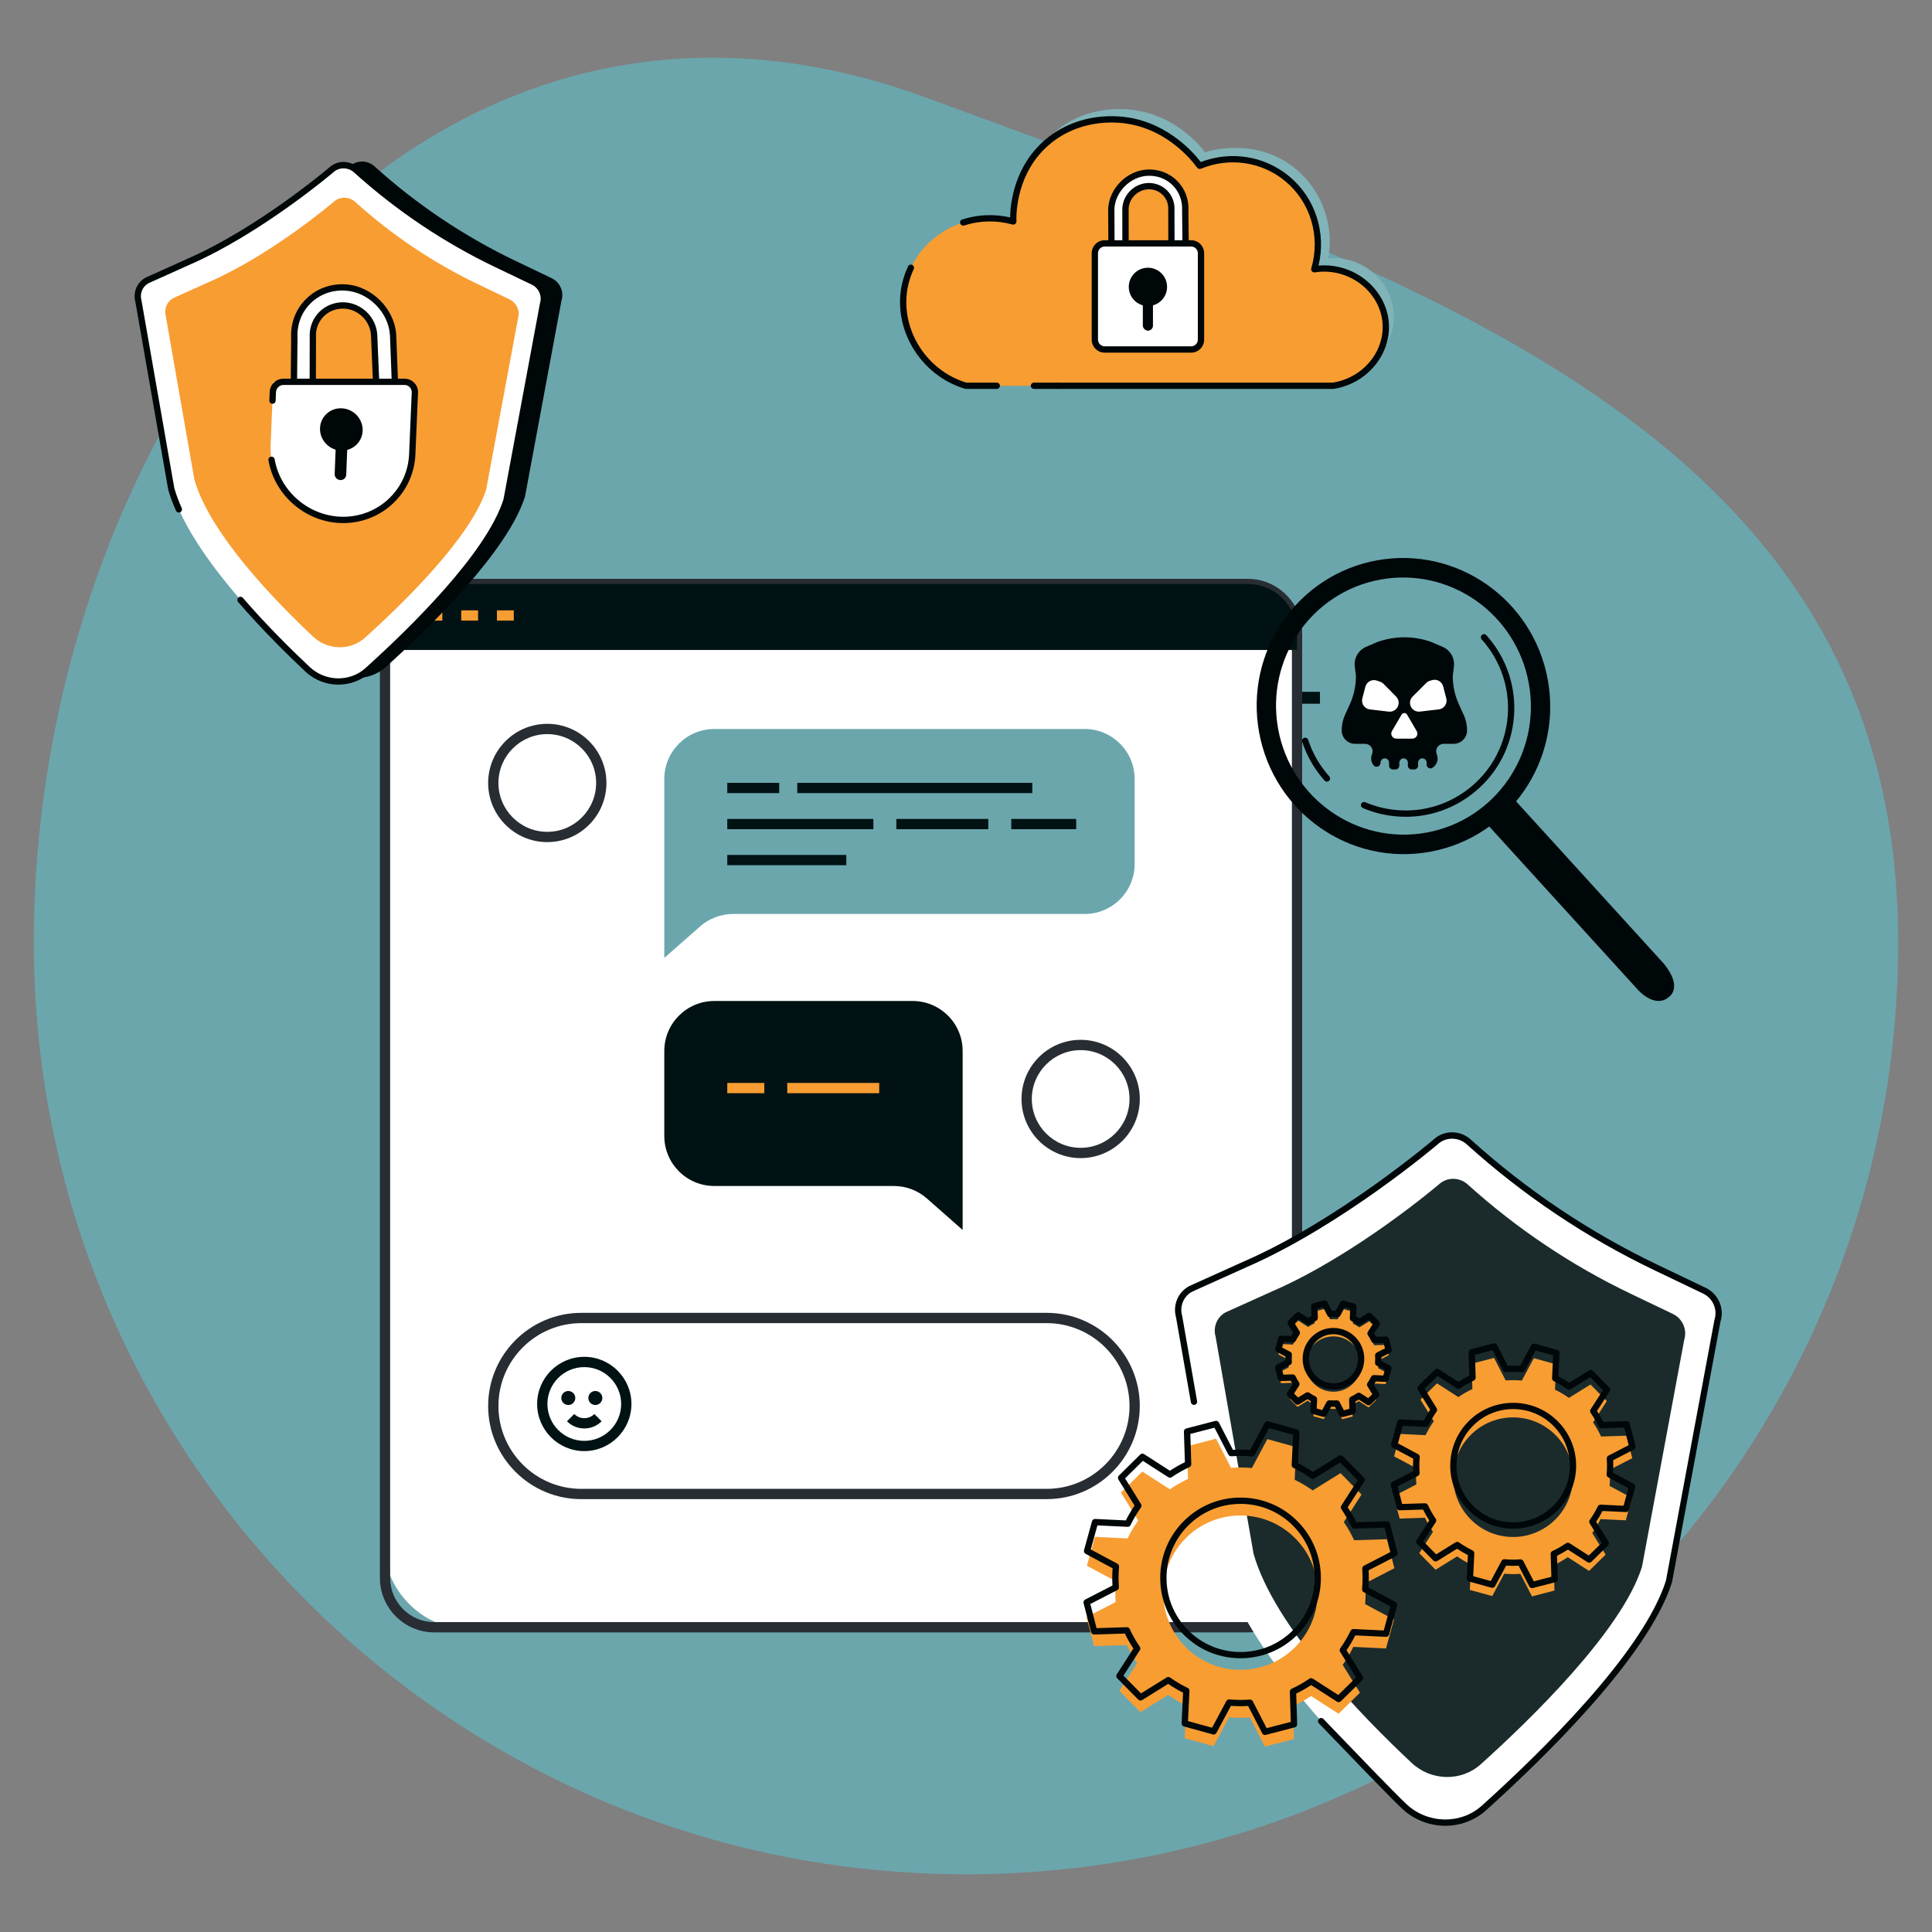 <?xml version="1.0" encoding="UTF-8"?>
<svg xmlns="http://www.w3.org/2000/svg" id="Layer_1" data-name="Layer 1" viewBox="0 0 800 800">
  <rect x="0" y="0" width="800" height="800" fill="#808080" stroke="none"/>
  <defs>
    <style>
      .cls-1 {
        fill: #282d33;
      }

      .cls-2 {
        fill: #fff;
      }

      .cls-3 {
        fill: #80b4b9;
      }

      .cls-4 {
        fill: #1b2b2c;
      }

      .cls-5 {
        fill: #001213;
      }

      .cls-6 {
        fill: #f89d32;
      }

      .cls-7 {
        fill: #000708;
      }

      .cls-8 {
        fill: #6ba6ad;
      }
    </style>
  </defs>
  <path class="cls-8" d="M785.99,390.11c0,213.18-172.82,385.99-385.99,385.99S14.01,603.29,14.01,390.11,170.07-38.53,384.15,40.67c199.94,73.97,401.84,136.26,401.84,349.44Z"></path>
  <g>
    <rect class="cls-5" x="530.25" y="275.07" width="4.93" height="27.72"></rect>
    <rect class="cls-5" x="518.85" y="286.47" width="27.72" height="4.93"></rect>
  </g>
  <path d="M286.05,651.59h-51.75c-1.05,0-1.91-.85-1.91-1.91s.85-1.91,1.91-1.91h51.75c1.05,0,1.91.85,1.91,1.91s-.85,1.91-1.91,1.91Z"></path>
  <path class="cls-6" d="M311.92,666.52h-51.75c-1.05,0-1.91-.85-1.91-1.91s.85-1.91,1.91-1.91h51.75c1.05,0,1.91.85,1.91,1.91s-.85,1.91-1.91,1.91Z"></path>
  <g>
    <g>
      <rect class="cls-2" x="159.44" y="241.81" width="377.64" height="432" rx="31.44" ry="31.44"></rect>
      <path class="cls-1" d="M516.67,675.94H179.84c-12.42,0-22.53-10.11-22.53-22.53v-391.19c0-12.42,10.11-22.53,22.53-22.53h336.83c12.42,0,22.53,10.11,22.53,22.53v391.19c0,12.42-10.11,22.53-22.53,22.53ZM179.84,243.94c-10.08,0-18.28,8.2-18.28,18.28v391.19c0,10.08,8.2,18.28,18.28,18.28h336.83c10.08,0,18.28-8.2,18.28-18.28v-391.19c0-10.08-8.2-18.28-18.28-18.28H179.84Z"></path>
    </g>
    <path class="cls-5" d="M537.08,269.14v-6.92c0-11.27-9.14-20.4-20.41-20.4H179.84c-11.27,0-20.4,9.14-20.4,20.4v6.92h377.64Z"></path>
    <path class="cls-8" d="M275.07,396.68v-74.11c0-11.44,9.27-20.71,20.71-20.71h153.34c11.44,0,20.71,9.27,20.71,20.71v35.18c0,11.44-9.27,20.71-20.71,20.71h-145.55c-5.04,0-9.91,1.84-13.69,5.17l-14.82,13.05Z"></path>
    <path class="cls-5" d="M398.61,509.31v-74.11c0-11.44-9.27-20.71-20.71-20.71h-82.12c-11.44,0-20.71,9.27-20.71,20.71v35.18c0,11.44,9.27,20.71,20.71,20.71h74.33c5.04,0,9.91,1.84,13.69,5.17l14.82,13.05Z"></path>
    <rect class="cls-6" x="176.19" y="252.73" width="6.98" height="4.25"></rect>
    <rect class="cls-6" x="190.98" y="252.73" width="6.98" height="4.25"></rect>
    <rect class="cls-6" x="205.77" y="252.73" width="6.98" height="4.25"></rect>
    <rect class="cls-5" x="301.15" y="324.16" width="21.5" height="4.25"></rect>
    <rect class="cls-5" x="330.14" y="324.16" width="97.32" height="4.25"></rect>
    <rect class="cls-5" x="301.15" y="339.1" width="60.49" height="4.25"></rect>
    <rect class="cls-5" x="371.16" y="339.1" width="38.08" height="4.25"></rect>
    <rect class="cls-6" x="301.15" y="448.42" width="15.33" height="4.25"></rect>
    <rect class="cls-6" x="325.99" y="448.42" width="38.08" height="4.25"></rect>
    <rect class="cls-5" x="418.75" y="339.1" width="26.87" height="4.25"></rect>
    <rect class="cls-5" x="301.15" y="354.01" width="49.29" height="4.25"></rect>
    <path class="cls-1" d="M226.62,348.7c-13.5,0-24.49-10.98-24.49-24.49s10.98-24.49,24.49-24.49,24.49,10.98,24.49,24.49-10.98,24.49-24.49,24.49ZM226.62,303.98c-11.16,0-20.23,9.08-20.23,20.23s9.08,20.23,20.23,20.23,20.23-9.08,20.23-20.23-9.08-20.23-20.23-20.23Z"></path>
    <path class="cls-1" d="M447.48,479.55c-13.5,0-24.49-10.98-24.49-24.49s10.98-24.49,24.49-24.49,24.49,10.98,24.49,24.49-10.98,24.49-24.49,24.49ZM447.48,434.83c-11.16,0-20.23,9.08-20.23,20.23s9.08,20.23,20.23,20.23,20.23-9.08,20.23-20.23-9.08-20.23-20.23-20.23Z"></path>
    <path class="cls-1" d="M433.4,620.76h-192.7c-21.27,0-38.57-17.3-38.57-38.57s17.3-38.57,38.57-38.57h192.7c21.26,0,38.56,17.3,38.56,38.57s-17.3,38.57-38.56,38.57ZM240.7,547.88c-18.92,0-34.31,15.39-34.31,34.31s15.39,34.31,34.31,34.31h192.7c18.92,0,34.31-15.39,34.31-34.31s-15.39-34.31-34.31-34.31h-192.7Z"></path>
    <path class="cls-5" d="M241.94,600.87c-10.76,0-19.52-8.76-19.52-19.52s8.76-19.52,19.52-19.52,19.52,8.76,19.52,19.52-8.76,19.52-19.52,19.52ZM241.94,566.09c-8.42,0-15.27,6.85-15.27,15.27s6.85,15.27,15.27,15.27,15.27-6.85,15.27-15.27-6.85-15.27-15.27-15.27Z"></path>
    <path class="cls-5" d="M241.94,591.49c-2.6,0-5.2-.99-7.17-2.97l3.01-3.01c2.3,2.3,6.04,2.3,8.33,0l3.01,3.01c-1.98,1.98-4.57,2.97-7.17,2.97Z"></path>
    <path class="cls-5" d="M238.22,578.88c0,1.6-1.3,2.9-2.9,2.9s-2.9-1.3-2.9-2.9,1.3-2.9,2.9-2.9,2.9,1.3,2.9,2.9Z"></path>
    <path class="cls-5" d="M249.42,578.88c0,1.6-1.3,2.9-2.9,2.9s-2.9-1.3-2.9-2.9,1.3-2.9,2.9-2.9,2.9,1.3,2.9,2.9Z"></path>
  </g>
  <g>
    <g>
      <path class="cls-7" d="M68.62,114.6l16.89-7.61c29.83-12.96,59.28-38.09,59.28-38.09,2.87-2.67,7.35-2.67,10.32.01,17.46,15.78,37.11,28.95,58.3,39.09l15,7.18c3.48,1.67,5.24,5.63,4.09,9.26l-15.1,81.16c-7.19,22.8-39.53,54.27-57.59,70.54-7,6.3-17.77,6.08-24.77-.48-17.79-16.68-49.16-48.87-56.48-74.75l-13.58-77.66c-.97-3.42.54-7.01,3.64-8.66Z"></path>
      <path class="cls-2" d="M60.97,116.09l16.89-7.61c29.83-12.96,59.28-38.09,59.28-38.09,2.87-2.67,7.35-2.67,10.32.01,17.46,15.78,37.11,28.95,58.3,39.09l15,7.18c3.48,1.67,5.24,5.63,4.09,9.26l-15.1,81.16c-7.19,22.8-39.53,54.27-57.59,70.54-7,6.3-17.77,6.08-24.77-.48-17.79-16.68-49.16-48.87-56.48-74.75l-13.58-77.66c-.97-3.42.54-7.01,3.64-8.66Z"></path>
      <path class="cls-7" d="M140.15,283.5c-4.9,0-9.83-1.8-13.65-5.38-7.16-6.71-17.82-17.17-27.91-28.86-.47-.55-.41-1.37.13-1.84.55-.47,1.37-.41,1.84.13,10.02,11.61,20.61,21.99,27.72,28.66,6.46,6.06,16.57,6.26,23,.47,18.32-16.5,50.08-47.49,57.2-69.89l15.1-81.16.02-.08c.95-3-.52-6.31-3.41-7.69l-15-7.18c-21.32-10.2-41.04-23.43-58.61-39.3-2.44-2.21-6.2-2.22-8.55-.03-.34.29-29.99,25.44-59.65,38.33l-16.88,7.6c-2.49,1.33-3.73,4.28-2.92,7.12l.03.13,13.57,77.59c.75,2.62,1.78,5.41,3.07,8.29.29.66,0,1.43-.66,1.72-.66.29-1.43,0-1.72-.66-1.35-3.02-2.43-5.95-3.21-8.71l-.03-.13-13.57-77.6c-1.1-4.01.66-8.16,4.3-10.1l16.97-7.65c29.33-12.74,58.68-37.64,58.97-37.89,3.35-3.12,8.54-3.12,12.04.04,17.38,15.7,36.9,28.78,57.99,38.88l15,7.18c4.03,1.93,6.08,6.54,4.8,10.75l-15.1,81.17-.02.08c-7.26,22.99-39.43,54.43-57.97,71.12-3.62,3.26-8.24,4.88-12.89,4.88Z"></path>
      <path class="cls-6" d="M71.83,123.4l14.7-6.63c25.96-11.28,51.6-33.15,51.6-33.15,2.5-2.33,6.4-2.32,8.98.01,15.2,13.73,32.3,25.2,50.75,34.03l13.05,6.25c3.03,1.45,4.56,4.9,3.56,8.06l-13.14,70.65c-6.26,19.84-34.4,47.24-50.13,61.4-6.09,5.48-15.46,5.29-21.56-.42-15.49-14.52-42.79-42.54-49.16-65.06l-11.82-67.6c-.84-2.98.47-6.1,3.17-7.54Z"></path>
      <g>
        <g>
          <path class="cls-2" d="M155.77,159.34l-.86-20.5c-.32-6.62-5.75-12.05-12.43-12.35-7.36-.33-13.3,5.63-12.95,12.93l-.04,20.93h-7.84l.2-20.47c-.58-11.73,8.63-21.36,20.84-20.87h0c10.08.42,19.53,9.22,20.06,19.93l.79,20.71-7.79-.31Z"></path>
          <path class="cls-7" d="M129.51,161.66h-7.84c-.35,0-.68-.14-.93-.39-.25-.25-.38-.58-.38-.93l.2-20.47c-.3-6.03,1.85-11.73,6.05-15.96,4.21-4.25,9.94-6.45,16.16-6.19.06,0,.11,0,.17.02,10.94.54,20.6,10.18,21.14,21.15l.79,20.72c.01.36-.12.72-.38.97-.26.26-.6.39-.97.38l-7.79-.31c-.68-.03-1.22-.57-1.25-1.25l-.86-20.5c-.29-5.95-5.2-10.83-11.18-11.1-3.2-.14-6.17,1-8.4,3.23-2.21,2.22-3.34,5.18-3.19,8.33l-.04,21c0,.72-.59,1.3-1.3,1.3ZM122.99,159.05h5.22l.04-19.63c-.19-3.78,1.25-7.53,3.95-10.24,2.71-2.72,6.48-4.17,10.36-4,7.31.33,13.32,6.3,13.67,13.59l.81,19.31,5.18.21-.74-19.3c-.48-9.72-9.09-18.28-18.8-18.67-.05,0-.11,0-.16-.02-5.41-.19-10.39,1.75-14.04,5.43-3.68,3.71-5.55,8.71-5.29,14.07l-.18,19.23Z"></path>
        </g>
        <path class="cls-6" d="M147.88,215.71l-8.7.34c-12.07-.3-23.1-14.61-22.39-31.44l1.14-26.91,51.27-.41c4.55-.02,8.47,4.01,8.27,8.52l-1,22.73c-.65,15.29-13.14,27.17-28.58,27.17Z"></path>
        <path class="cls-2" d="M142.13,215.29c-16.99,0-30.79-14.27-30.08-31.1l1.11-26.09h54.21c2.49,0,4.52,2.1,4.42,4.57l-1.08,25.45c-.65,15.29-13.14,27.17-28.58,27.17Z"></path>
        <path class="cls-7" d="M142.13,216.6c-15.1,0-28.41-11.17-30.97-25.98-.12-.71.35-1.38,1.06-1.51.71-.12,1.38.35,1.51,1.06,2.34,13.58,14.55,23.81,28.39,23.81,14.68,0,26.66-11.38,27.28-25.92l1.09-25.59c.03-.79-.26-1.55-.82-2.14-.57-.6-1.34-.93-2.16-.93h-50.1c-1.68,0-3.05,1.3-3.12,2.96l-.15,3.57c-.03.72-.62,1.29-1.36,1.25-.72-.03-1.28-.64-1.25-1.36l.15-3.57c.13-3.06,2.64-5.45,5.73-5.45h50.1c1.52,0,2.99.63,4.05,1.73,1.06,1.11,1.61,2.55,1.54,4.06l-1.09,25.59c-.68,15.93-13.8,28.42-29.88,28.42Z"></path>
        <g>
          <path class="cls-7" d="M141.04,198.79c-1.38,0-2.51-1.16-2.46-2.53l.78-20.28c.05-1.25,1.07-2.23,2.33-2.23,1.38,0,2.51,1.16,2.46,2.53l-.78,20.28c-.05,1.25-1.07,2.23-2.33,2.23Z"></path>
          <path class="cls-7" d="M150.16,177.82c.12,4.84-3.73,8.76-8.6,8.76s-8.93-3.92-9.05-8.76c-.12-4.84,3.73-8.76,8.6-8.76s8.93,3.92,9.05,8.76Z"></path>
        </g>
      </g>
    </g>
    <g>
      <g>
        <path class="cls-2" d="M493.11,533.66l22.48-10.13c39.7-17.25,78.89-50.68,78.89-50.68,3.82-3.56,9.78-3.55,13.73.02,23.24,20.99,49.38,38.52,77.59,52.02l19.96,9.55c4.64,2.22,6.97,7.5,5.44,12.33l-20.09,108.01c-9.57,30.34-52.6,72.22-76.65,93.87-9.31,8.38-23.64,8.09-32.96-.64-23.68-22.2-65.42-65.04-75.16-99.47l-18.08-103.35c-1.29-4.55.72-9.33,4.85-11.53Z"></path>
        <path class="cls-7" d="M598.48,756.01c-6.41,0-12.87-2.36-17.87-7.05-5.02-4.71-20.77-21.09-30.17-30.88l-4.34-4.51c-.5-.52-.48-1.34.03-1.84.52-.5,1.34-.48,1.84.03l4.34,4.51c9.39,9.77,25.1,26.12,30.08,30.79,8.76,8.21,22.47,8.49,31.2.63,24.41-21.99,66.77-63.32,76.25-93.22l20.09-108.01.02-.08c1.33-4.2-.72-8.83-4.76-10.76l-19.96-9.55c-28.34-13.56-54.55-31.14-77.9-52.23-3.42-3.09-8.67-3.1-11.97-.03-.44.37-39.84,33.8-79.26,50.93l-22.47,10.12c-3.52,1.88-5.25,6-4.13,9.98l.03.13,6.16,35.24c.12.71-.35,1.39-1.06,1.51-.71.12-1.39-.35-1.51-1.06l-6.15-35.17c-1.43-5.15.83-10.48,5.5-12.97l22.56-10.17c39.08-16.98,78.19-50.15,78.58-50.49,4.31-4.01,10.97-4.01,15.45.04,23.16,20.92,49.16,38.36,77.28,51.81l19.96,9.55c5.18,2.48,7.81,8.41,6.15,13.82l-20.09,108.02-.02.08c-9.62,30.5-52.39,72.27-77.02,94.45-4.74,4.26-10.78,6.38-16.86,6.39Z"></path>
        <path class="cls-4" d="M507.56,543.38l19.57-8.82c34.55-15.02,68.67-44.12,68.67-44.12,3.32-3.09,8.52-3.09,11.95.02,20.23,18.27,42.99,33.53,67.54,45.28l17.37,8.31c4.04,1.93,6.06,6.53,4.74,10.73l-17.49,94.02c-8.33,26.41-45.78,62.86-66.72,81.71-8.1,7.3-20.58,7.04-28.69-.56-20.61-19.32-56.94-56.61-65.43-86.58l-15.73-89.96c-1.12-3.96.63-8.12,4.22-10.03Z"></path>
      </g>
      <g>
        <g>
          <path class="cls-6" d="M603.36,644.46c1.85,1.31,3.78,2.45,5.77,3.41l-.5,10.48,9.27,2.56,4.96-9.27c2.23.2,4.47.22,6.69.05l4.81,9.34,9.31-2.42-.34-10.49c2.01-.93,3.96-2.04,5.83-3.32l8.84,5.68,6.86-6.75-5.54-8.93c1.31-1.85,2.45-3.78,3.41-5.77l10.48.5,2.56-9.27-9.27-4.96c.2-2.23.22-4.47.05-6.69l9.34-4.81-2.42-9.31-10.49.34c-.93-2.01-2.04-3.96-3.32-5.83l5.68-8.84-6.75-6.86-8.93,5.54c-1.85-1.31-3.78-2.45-5.77-3.41l.5-10.48-9.27-2.56-4.96,9.27c-2.23-.2-4.47-.22-6.69-.05l-4.81-9.34-9.31,2.42.34,10.49c-2.01.93-3.96,2.04-5.82,3.32l-8.84-5.68-6.86,6.75,5.54,8.93c-1.31,1.85-2.45,3.78-3.41,5.77l-10.48-.5-2.56,9.27,9.27,4.96c-.2,2.23-.22,4.46-.05,6.69l-9.34,4.81,2.42,9.31,10.49-.34c.93,2.01,2.04,3.96,3.32,5.83l-5.68,8.84,6.75,6.86,8.93-5.54ZM608.88,629.04c-9.59-9.75-9.47-25.43.28-35.02,9.75-9.59,25.43-9.47,35.02.28,9.59,9.75,9.47,25.43-.28,35.02-9.75,9.59-25.43,9.47-35.02-.28Z"></path>
          <path class="cls-7" d="M634.41,657.62c-.48,0-.93-.27-1.16-.71l-4.42-8.58c-1.72.09-3.46.08-5.18-.04l-4.56,8.51c-.29.54-.91.8-1.5.64l-9.27-2.56c-.59-.16-.98-.71-.96-1.32l.46-9.63c-1.52-.77-3.02-1.66-4.47-2.64l-8.2,5.09c-.52.32-1.19.24-1.62-.19l-6.75-6.86c-.43-.43-.5-1.11-.17-1.62l5.22-8.12c-.96-1.46-1.82-2.97-2.57-4.51l-9.64.31c-.61.02-1.15-.39-1.3-.98l-2.42-9.31c-.15-.59.12-1.21.67-1.49l8.58-4.42c-.09-1.72-.08-3.46.04-5.18l-8.51-4.56c-.54-.29-.8-.91-.64-1.5l2.56-9.27c.16-.59.71-.99,1.32-.96l9.63.46c.78-1.53,1.66-3.02,2.64-4.47l-5.09-8.2c-.32-.52-.24-1.19.19-1.62l6.86-6.75c.44-.43,1.11-.5,1.62-.17l8.12,5.22c1.46-.96,2.97-1.82,4.51-2.57l-.31-9.64c-.02-.61.39-1.15.98-1.3l9.31-2.42c.59-.15,1.21.12,1.49.67l4.42,8.58c1.72-.09,3.46-.08,5.18.04l4.56-8.51c.29-.54.91-.8,1.5-.64l9.27,2.56c.59.16.98.71.96,1.32l-.46,9.63c1.52.77,3.02,1.66,4.47,2.64l8.2-5.09c.52-.32,1.19-.24,1.62.19l6.75,6.86c.43.43.5,1.11.17,1.62l-5.22,8.12c.96,1.46,1.82,2.97,2.57,4.51l9.64-.31c.61-.02,1.15.39,1.3.98l2.42,9.31c.15.59-.12,1.21-.67,1.49l-8.58,4.42c.09,1.72.08,3.46-.04,5.18l8.51,4.56c.54.29.8.91.64,1.5l-2.56,9.27c-.16.59-.7.99-1.32.96l-9.63-.46c-.77,1.52-1.66,3.02-2.64,4.47l5.09,8.2c.32.52.24,1.19-.19,1.62l-6.86,6.75c-.44.43-1.11.5-1.62.17l-8.12-5.22c-1.46.96-2.97,1.82-4.51,2.57l.31,9.63c.02.61-.39,1.15-.98,1.3l-9.31,2.42c-.11.03-.22.04-.33.04ZM629.6,645.67c.49,0,.93.27,1.16.71l4.34,8.42,7.29-1.89-.3-9.45c-.02-.52.28-1.01.76-1.23,1.93-.89,3.83-1.97,5.63-3.21.43-.3,1-.3,1.44-.02l7.96,5.12,5.37-5.28-4.99-8.04c-.28-.45-.26-1.01.04-1.44,1.27-1.79,2.38-3.67,3.3-5.58.23-.47.71-.76,1.24-.74l9.44.45,2.01-7.26-8.35-4.47c-.46-.25-.73-.75-.68-1.27.2-2.15.21-4.33.05-6.48-.04-.52.24-1.02.7-1.26l8.42-4.34-1.89-7.29-9.45.3c-.52.02-1.01-.28-1.23-.76-.89-1.93-1.97-3.83-3.21-5.63-.3-.43-.3-1-.02-1.44l5.12-7.96-5.28-5.37-8.04,4.99c-.45.28-1.01.26-1.44-.04-1.79-1.27-3.67-2.38-5.58-3.3-.47-.23-.76-.71-.74-1.24l.45-9.44-7.26-2.01-4.47,8.35c-.25.46-.75.73-1.27.68-2.15-.2-4.32-.21-6.48-.05-.52.04-1.02-.24-1.26-.7l-4.34-8.42-7.29,1.89.3,9.45c.02.52-.28,1.01-.76,1.23-1.93.89-3.83,1.97-5.63,3.21-.43.3-1,.3-1.44.02l-7.96-5.12-5.37,5.29,4.99,8.04c.28.45.26,1.01-.04,1.44-1.27,1.79-2.37,3.66-3.3,5.58-.23.47-.71.77-1.24.74l-9.44-.45-2.01,7.26,8.35,4.47c.46.25.73.75.68,1.27-.2,2.15-.21,4.33-.05,6.48.04.52-.24,1.02-.7,1.26l-8.42,4.34,1.89,7.29,9.45-.3c.53,0,1.01.28,1.23.76.89,1.93,1.97,3.83,3.21,5.63.3.43.3,1,.02,1.44l-5.12,7.96,5.29,5.37,8.04-4.99c.45-.28,1.02-.26,1.44.04,1.79,1.27,3.67,2.38,5.58,3.3.47.23.76.71.74,1.24l-.45,9.44,7.26,2.01,4.47-8.35c.25-.46.75-.74,1.27-.68,2.15.2,4.33.21,6.48.05.03,0,.07,0,.1,0ZM626.57,632.99c-6.75,0-13.49-2.59-18.58-7.77-10.08-10.24-9.95-26.78.29-36.87,10.24-10.08,26.78-9.95,36.87.29,4.89,4.96,7.55,11.53,7.49,18.49-.05,6.96-2.82,13.49-7.78,18.37-5.07,4.99-11.68,7.48-18.29,7.48ZM626.56,583.47c-6.2,0-12.03,2.39-16.45,6.74-4.47,4.4-6.95,10.27-7,16.53-.05,6.27,2.34,12.18,6.74,16.64,9.07,9.22,23.96,9.34,33.18.26,4.47-4.4,6.95-10.27,7-16.53.05-6.27-2.34-12.18-6.74-16.64-4.4-4.47-10.27-6.95-16.53-7-.06,0-.13,0-.19,0Z"></path>
        </g>
        <g>
          <path class="cls-6" d="M541.42,580c.85.61,1.75,1.13,2.67,1.58l-.23,4.85,4.29,1.19,2.3-4.29c1.03.09,2.07.1,3.1.02l2.23,4.32,4.31-1.12-.16-4.85c.93-.43,1.83-.94,2.7-1.53l4.09,2.63,3.17-3.12-2.56-4.13c.61-.85,1.13-1.75,1.58-2.67l4.85.23,1.19-4.29-4.29-2.3c.09-1.03.1-2.07.02-3.1l4.32-2.23-1.12-4.31-4.85.16c-.43-.93-.94-1.83-1.53-2.7l2.63-4.09-3.12-3.17-4.13,2.56c-.85-.61-1.75-1.13-2.67-1.58l.23-4.85-4.29-1.19-2.3,4.29c-1.03-.09-2.07-.1-3.1-.02l-2.23-4.32-4.31,1.12.16,4.85c-.93.43-1.83.94-2.7,1.53l-4.09-2.63-3.17,3.12,2.56,4.13c-.61.85-1.13,1.75-1.58,2.67l-4.85-.23-1.19,4.29,4.29,2.3c-.09,1.03-.1,2.07-.02,3.1l-4.32,2.23,1.12,4.31,4.85-.16c.43.93.94,1.83,1.53,2.7l-2.63,4.09,3.12,3.17,4.13-2.56ZM543.97,572.86c-4.44-4.51-4.38-11.77.13-16.21,4.51-4.44,11.77-4.38,16.21.13,4.44,4.51,4.38,11.77-.13,16.21-4.51,4.44-11.77,4.38-16.21-.13Z"></path>
          <path class="cls-7" d="M555.78,586.79c-.48,0-.93-.27-1.16-.71l-1.84-3.57c-.52.02-1.05.01-1.57-.01l-1.9,3.54c-.29.54-.91.8-1.5.64l-4.29-1.19c-.59-.16-.98-.71-.96-1.32l.19-4.01c-.46-.25-.91-.52-1.36-.8l-3.41,2.12c-.52.32-1.19.24-1.62-.19l-3.12-3.17c-.43-.43-.5-1.11-.17-1.62l2.17-3.38c-.28-.45-.54-.91-.78-1.37l-4.01.13c-.63.02-1.15-.39-1.31-.98l-1.12-4.31c-.15-.59.12-1.21.67-1.49l3.57-1.84c-.02-.52-.01-1.05.01-1.57l-3.54-1.9c-.54-.29-.8-.91-.64-1.5l1.19-4.29c.16-.59.7-.99,1.32-.96l4.01.19c.25-.46.52-.91.8-1.36l-2.12-3.41c-.32-.52-.24-1.19.19-1.62l3.17-3.12c.43-.43,1.11-.5,1.62-.17l3.38,2.17c.45-.28.91-.54,1.37-.78l-.13-4.01c-.02-.61.39-1.15.98-1.3l4.31-1.12c.59-.15,1.21.12,1.49.67l1.84,3.57c.52-.02,1.05-.01,1.57.01l1.9-3.54c.29-.54.91-.8,1.5-.64l4.29,1.19c.59.16.98.71.96,1.32l-.19,4.01c.46.25.91.51,1.36.8l3.41-2.12c.52-.32,1.19-.24,1.62.19l3.12,3.17c.43.43.5,1.11.17,1.62l-2.17,3.38c.28.45.54.91.78,1.37l4.01-.13c.61-.01,1.15.39,1.3.98l1.12,4.31c.15.59-.12,1.21-.67,1.49l-3.57,1.84c.02.52.01,1.05-.01,1.57l3.54,1.9c.54.29.8.91.64,1.5l-1.19,4.29c-.16.59-.71.98-1.32.96l-4.01-.19c-.25.46-.51.91-.8,1.36l2.12,3.41c.32.52.24,1.19-.19,1.62l-3.17,3.12c-.43.43-1.11.5-1.62.17l-3.38-2.17c-.45.28-.91.54-1.37.78l.13,4.01c.02.61-.39,1.15-.98,1.31l-4.31,1.12c-.11.03-.22.04-.33.04ZM553.56,579.85c.49,0,.93.27,1.16.71l1.75,3.4,2.29-.59-.12-3.81c-.02-.52.28-1.01.76-1.23.86-.39,1.7-.87,2.5-1.43.43-.3,1-.3,1.44-.02l3.21,2.07,1.69-1.66-2.01-3.25c-.28-.45-.26-1.01.04-1.44.56-.8,1.06-1.63,1.47-2.48.23-.47.71-.77,1.24-.74l3.81.18.63-2.28-3.37-1.8c-.46-.25-.73-.75-.68-1.27.09-.96.09-1.93.02-2.88-.04-.52.24-1.02.7-1.26l3.4-1.75-.59-2.29-3.81.12c-.52.03-1.01-.28-1.23-.76-.39-.86-.87-1.7-1.43-2.5-.3-.43-.3-1-.02-1.44l2.07-3.21-1.66-1.69-3.24,2.01c-.45.28-1.01.26-1.44-.04-.8-.56-1.63-1.06-2.48-1.47-.47-.23-.76-.71-.74-1.24l.18-3.81-2.28-.63-1.8,3.37c-.25.46-.74.73-1.27.68-.95-.09-1.92-.09-2.88-.02-.53.04-1.02-.24-1.26-.7l-1.75-3.4-2.29.59.12,3.81c.02.52-.28,1.01-.76,1.23-.86.4-1.7.88-2.51,1.43-.43.3-1,.3-1.44.02l-3.21-2.07-1.69,1.66,2.01,3.24c.28.45.26,1.01-.04,1.44-.56.8-1.06,1.63-1.47,2.48-.23.47-.71.77-1.24.74l-3.81-.18-.63,2.28,3.37,1.8c.46.25.73.75.68,1.27-.09.95-.09,1.92-.02,2.88.04.52-.24,1.02-.7,1.26l-3.4,1.75.59,2.29,3.81-.12c.52,0,1.01.28,1.23.76.39.86.87,1.7,1.43,2.5.3.43.3,1,.02,1.44l-2.07,3.21,1.66,1.69,3.24-2.01c.45-.28,1.01-.26,1.44.04.8.56,1.63,1.06,2.48,1.47.47.23.76.71.74,1.24l-.18,3.81,2.28.63,1.8-3.37c.25-.46.75-.73,1.27-.68.96.09,1.93.09,2.88.02.03,0,.07,0,.1,0ZM552.16,575.39c-3.3,0-6.6-1.27-9.1-3.8-4.94-5.02-4.87-13.11.14-18.05,2.43-2.39,5.63-3.72,9.05-3.67,3.41.03,6.6,1.38,9,3.81,4.94,5.02,4.87,13.11-.14,18.05-2.48,2.44-5.72,3.66-8.95,3.66ZM544.92,569.76c3.93,3.99,10.37,4.04,14.36.11,3.99-3.93,4.04-10.37.11-14.36-1.9-1.93-4.44-3.01-7.16-3.03-2.72-.04-5.27,1.01-7.2,2.92-3.99,3.93-4.04,10.37-.11,14.36Z"></path>
        </g>
        <g>
          <path class="cls-6" d="M483.74,701.82c2.38,1.69,4.87,3.16,7.45,4.4l-.65,13.53,11.97,3.31,6.4-11.96c2.87.26,5.76.28,8.64.07l6.21,12.06,12.02-3.12-.43-13.54c2.6-1.2,5.11-2.63,7.52-4.28l11.41,7.33,8.85-8.71-7.15-11.52c1.69-2.38,3.16-4.87,4.4-7.45l13.53.65,3.31-11.97-11.96-6.4c.26-2.87.28-5.76.07-8.64l12.06-6.21-3.12-12.02-13.54.43c-1.2-2.6-2.63-5.11-4.28-7.52l7.33-11.41-8.71-8.85-11.52,7.15c-2.38-1.69-4.87-3.16-7.45-4.4l.65-13.53-11.97-3.31-6.4,11.96c-2.87-.26-5.76-.28-8.64-.07l-6.21-12.06-12.02,3.12.43,13.54c-2.6,1.2-5.11,2.63-7.52,4.28l-11.41-7.33-8.85,8.71,7.15,11.52c-1.69,2.38-3.16,4.87-4.4,7.45l-13.53-.65-3.31,11.97,11.96,6.4c-.26,2.87-.28,5.76-.07,8.64l-12.06,6.21,3.12,12.02,13.54-.43c1.2,2.6,2.63,5.11,4.28,7.52l-7.33,11.41,8.71,8.85,11.52-7.15ZM490.86,681.91c-12.38-12.58-12.22-32.82.36-45.2,12.58-12.38,32.82-12.22,45.2.36,12.38,12.58,12.22,32.82-.36,45.2-12.58,12.38-32.82,12.22-45.2-.36Z"></path>
          <path class="cls-7" d="M523.81,718.42c-.48,0-.93-.27-1.16-.71l-5.82-11.3c-2.37.14-4.76.12-7.13-.06l-6,11.2c-.29.54-.91.8-1.5.64l-11.97-3.31c-.59-.16-.98-.71-.96-1.32l.61-12.67c-2.1-1.05-4.16-2.27-6.15-3.63l-10.79,6.7c-.52.32-1.19.24-1.62-.19l-8.71-8.85c-.43-.43-.5-1.11-.17-1.62l6.87-10.68c-1.33-2-2.51-4.09-3.53-6.2l-12.68.41c-.59.02-1.15-.39-1.3-.98l-3.12-12.02c-.15-.59.12-1.21.67-1.49l11.3-5.82c-.14-2.37-.12-4.76.06-7.13l-11.2-6c-.54-.29-.8-.91-.64-1.5l3.31-11.97c.16-.59.7-.99,1.32-.96l12.67.61c1.06-2.1,2.27-4.16,3.63-6.15l-6.7-10.79c-.32-.52-.24-1.19.19-1.62l8.85-8.71c.44-.43,1.11-.5,1.62-.17l10.68,6.87c2-1.33,4.08-2.51,6.2-3.53l-.41-12.68c-.02-.61.39-1.15.98-1.3l12.02-3.12c.59-.15,1.21.12,1.49.67l5.82,11.3c2.37-.14,4.76-.12,7.13.06l6-11.2c.29-.54.91-.8,1.5-.64l11.97,3.31c.59.16.98.71.96,1.32l-.61,12.67c2.1,1.05,4.16,2.27,6.15,3.63l10.79-6.7c.52-.32,1.19-.24,1.62.19l8.71,8.85c.43.43.5,1.11.17,1.62l-6.87,10.68c1.33,2.01,2.51,4.09,3.53,6.2l12.68-.41c.61-.02,1.15.39,1.3.98l3.12,12.02c.15.59-.12,1.21-.67,1.49l-11.3,5.82c.14,2.37.12,4.76-.06,7.13l11.2,6c.54.29.8.91.64,1.5l-3.31,11.97c-.16.59-.7,1-1.32.96l-12.67-.61c-1.05,2.1-2.27,4.16-3.63,6.15l6.7,10.79c.32.52.24,1.19-.19,1.62l-8.85,8.71c-.43.43-1.11.5-1.62.17l-10.68-6.87c-2.01,1.33-4.09,2.51-6.2,3.53l.41,12.68c.02.61-.39,1.15-.98,1.3l-12.02,3.12c-.11.03-.22.04-.33.04ZM517.6,703.75c.49,0,.93.27,1.16.71l5.73,11.13,10-2.59-.4-12.49c-.02-.52.28-1.01.76-1.23,2.51-1.16,4.98-2.56,7.33-4.17.43-.3,1-.3,1.44-.02l10.53,6.77,7.36-7.25-6.6-10.63c-.28-.45-.26-1.01.04-1.44,1.65-2.33,3.09-4.77,4.29-7.26.23-.47.72-.77,1.24-.74l12.49.6,2.75-9.96-11.04-5.91c-.46-.25-.73-.75-.68-1.27.25-2.79.28-5.63.07-8.42-.04-.52.24-1.02.7-1.26l11.13-5.73-2.59-10-12.49.4c-.51.02-1.01-.28-1.23-.76-1.16-2.51-2.56-4.97-4.17-7.33-.3-.43-.3-1-.02-1.44l6.77-10.53-7.25-7.36-10.63,6.6c-.45.28-1.01.26-1.44-.04-2.33-1.65-4.77-3.09-7.26-4.29-.47-.23-.76-.71-.74-1.24l.6-12.49-9.96-2.75-5.91,11.04c-.25.46-.74.73-1.27.68-2.79-.25-5.63-.28-8.42-.07-.52.04-1.02-.24-1.26-.7l-5.74-11.13-10,2.59.4,12.49c.02.52-.28,1.01-.76,1.23-2.51,1.16-4.98,2.56-7.33,4.17-.43.3-1,.3-1.44.02l-10.53-6.77-7.36,7.25,6.6,10.63c.28.45.26,1.01-.04,1.44-1.64,2.32-3.09,4.77-4.29,7.26-.23.47-.72.78-1.24.74l-12.49-.6-2.75,9.96,11.04,5.91c.46.25.73.75.68,1.27-.25,2.79-.28,5.62-.07,8.42.04.52-.24,1.02-.7,1.26l-11.13,5.73,2.59,10,12.49-.4c.54-.02,1.01.28,1.23.76,1.16,2.51,2.56,4.98,4.17,7.33.3.43.3,1,.02,1.44l-6.77,10.53,7.25,7.36,10.63-6.6c.45-.28,1.01-.26,1.44.04,2.33,1.65,4.77,3.09,7.26,4.29.47.23.76.71.74,1.24l-.6,12.49,9.96,2.75,5.91-11.04c.25-.46.74-.73,1.27-.68,2.79.25,5.63.28,8.42.07.03,0,.07,0,.1,0ZM513.69,686.65c-.09,0-.18,0-.27,0-8.89-.07-17.21-3.6-23.44-9.93-6.23-6.33-9.63-14.71-9.56-23.6.07-8.89,3.6-17.21,9.93-23.44,6.33-6.23,14.72-9.65,23.6-9.56,8.89.07,17.21,3.6,23.44,9.93,6.23,6.33,9.63,14.71,9.56,23.6-.07,8.89-3.6,17.21-9.93,23.44-6.27,6.17-14.54,9.56-23.33,9.56ZM513.68,622.73c-8.1,0-15.72,3.12-21.5,8.81-5.84,5.74-9.09,13.42-9.15,21.61-.06,8.19,3.06,15.91,8.81,21.75,5.74,5.84,13.42,9.09,21.61,9.15.08,0,.17,0,.25,0,8.1,0,15.72-3.12,21.5-8.81,5.84-5.74,9.09-13.42,9.15-21.61.06-8.19-3.06-15.91-8.81-21.75-5.74-5.84-13.42-9.09-21.61-9.15-.08,0-.17,0-.25,0Z"></path>
        </g>
      </g>
    </g>
    <g>
      <g>
        <g>
          <path class="cls-7" d="M582.11,338.21c-2,0-4.01-.13-6.02-.4-4.07-.54-8.03-1.62-11.77-3.22-.66-.28-.97-1.05-.69-1.71.28-.66,1.05-.97,1.71-.69,3.52,1.5,7.25,2.52,11.09,3.03,11.23,1.49,22.38-1.48,31.37-8.37,9-6.89,14.77-16.87,16.27-28.1,1.64-12.34-2.21-24.73-10.55-33.99-.48-.54-.44-1.36.1-1.84.54-.48,1.36-.44,1.84.1,8.85,9.83,12.93,22.98,11.19,36.08-1.58,11.93-7.71,22.52-17.27,29.83-7.94,6.08-17.45,9.29-27.29,9.29Z"></path>
          <path class="cls-7" d="M549.46,323.67c-.36,0-.71-.15-.97-.43-4.21-4.7-7.33-10.11-9.29-16.08-.22-.68.15-1.42.83-1.65.68-.22,1.42.15,1.65.83,1.84,5.63,4.79,10.72,8.75,15.15.48.54.44,1.36-.1,1.84-.25.22-.56.33-.87.33Z"></path>
        </g>
        <g>
          <path class="cls-7" d="M690.95,412.9c-3.13,2.81-8.28,2.04-13.34-3.72l-62.46-68.61,11.33-10.17,62.46,68.61c8.28,10.14,2.01,13.89,2.01,13.89Z"></path>
          <path class="cls-7" d="M570.11,232.04c-33.01,6.03-54.82,37.94-48.73,71.26,6.09,33.32,37.79,55.44,70.79,49.4,33.01-6.03,54.82-37.94,48.73-71.26-6.09-33.32-37.79-55.44-70.79-49.4ZM590.72,344.75c-28.66,5.24-56.17-13.96-61.46-42.89-5.29-28.93,13.65-56.63,42.31-61.87,28.66-5.24,56.17,13.96,61.46,42.89,5.29,28.93-13.65,56.63-42.31,61.87Z"></path>
        </g>
      </g>
      <g>
        <path class="cls-7" d="M606.09,296.04l-2-4.4c-1.67-3.67-2.53-7.66-2.53-11.69l.48-3.96c.42-3.47-1.5-6.79-4.71-8.16l-4.79-2.05c-7.14-2.52-14.92-2.52-22.06,0l-4.79,2.05c-3.21,1.37-5.13,4.7-4.71,8.16l.48,3.96c0,4.03-.86,8.02-2.53,11.69l-2,4.4c-.91,2.01-1.38,4.25-1.36,6.45.02,3.05,2.5,5.52,5.55,5.52h4.12c1.99,0,3.46,1.77,3.05,3.71l-.33,1.05c-.47,1.54-.07,3.09.87,4.18.96,1.12,2.81.42,2.81-1.06,0-.93.67-1.77,1.59-1.86,1.06-.11,1.95.72,1.95,1.76v1.23c0,.88.72,1.6,1.6,1.6h1.04c.88,0,1.6-.72,1.6-1.6v-1.13c0-.93.67-1.77,1.59-1.86,1.06-.11,1.95.72,1.95,1.76v1.23c0,.88.72,1.6,1.6,1.6h1.04c.88,0,1.6-.72,1.6-1.6v-1.13c0-.93.67-1.77,1.59-1.86,1.06-.11,1.95.72,1.95,1.76v.81c0,1.21,1.33,1.99,2.36,1.35,1.68-1.03,2.62-3.12,1.99-5.16l-.33-1.05c-.42-1.94,1.06-3.74,3.05-3.74h4.12c3.05,0,5.53-2.47,5.55-5.52.01-2.2-.45-4.44-1.36-6.45Z"></path>
        <g>
          <path class="cls-2" d="M597.58,284.21l1.3,4.97c.56,2.15-.9,4.3-3.11,4.56l-7.84.92c-.97.11-1.94-.16-2.7-.77-1.71-1.36-1.86-3.91-.31-5.45l5.64-5.63c.42-.42.95-.74,1.52-.91l.89-.27c1.98-.6,4.07.57,4.6,2.57Z"></path>
          <path class="cls-2" d="M565.38,284.34l-1.27,4.85c-.56,2.15.9,4.3,3.11,4.56l7.84.92c.97.11,1.94-.16,2.7-.77l.02-.02c1.7-1.35,1.86-3.88.33-5.43l-5.22-5.28c-.4-.4-.88-.71-1.42-.89l-1.37-.47c-2.01-.68-4.18.48-4.71,2.53Z"></path>
        </g>
        <path class="cls-2" d="M576.38,302.73l3.98-6.82c.51-.87,1.77-.87,2.28,0l3.98,6.82c.81,1.39-.19,3.12-1.8,3.12h-6.65c-1.6,0-2.6-1.74-1.8-3.12Z"></path>
      </g>
    </g>
    <g>
      <g>
        <path class="cls-3" d="M378.16,113.24c6.08-16.42,28.34-25.62,46.96-15.5-4.16-16.29.3-33.07,11.85-43.16,11.67-10.2,25.96-9.54,29.39-9.33,19.58,1.2,30.91,15.5,32.66,17.79,1.22-.41,21.02-6.66,37.39,6.81,10.87,8.94,16.08,23.16,13.62,37.13,13.97-1.28,26.2,9.31,27.07,22.69.82,12.63-8.72,24.23-21.84,25.84h-152c-20.48-4.68-31.13-25.99-25.1-42.26Z"></path>
        <path class="cls-6" d="M374.86,117.47c4.49-19.01,24.85-31.27,44.71-25.79-.08-2.4-.41-20.5,14.11-32.87,11.94-10.18,25.81-9.55,29.39-9.33,20.43,1.25,32.06,16.88,33.7,19.17,12.27-5.05,26.31-2.97,36.34,5.43,10.75,8.99,15.14,23.74,11.11,37.4,15.17-2.4,28.7,8.79,29.59,22.42.79,12.08-8.51,23.8-21.84,25.84h-152c-18.46-5.5-29.31-24.45-25.1-42.26Z"></path>
        <g>
          <path class="cls-7" d="M412.74,161.04h-12.77c-.13,0-.25-.02-.37-.05-18.72-5.58-30.38-25.23-26-43.81.56-2.36,1.37-4.68,2.4-6.87.31-.65,1.08-.93,1.74-.62.65.31.93,1.08.62,1.74-.96,2.03-1.71,4.17-2.22,6.36-4.06,17.2,6.7,35.4,24.02,40.66h12.58c.72,0,1.3.58,1.3,1.3s-.58,1.3-1.3,1.3Z"></path>
          <path class="cls-7" d="M437.88,161.04h-9.75c-.72,0-1.3-.58-1.3-1.3s.58-1.3,1.3-1.3h9.75c.72,0,1.3.58,1.3,1.3s-.58,1.3-1.3,1.3Z"></path>
          <path class="cls-7" d="M551.96,161.04h-114.08c-.72,0-1.3-.58-1.3-1.3s.58-1.3,1.3-1.3h113.98c12.35-1.93,21.41-12.65,20.64-24.45-.4-6.12-3.57-11.98-8.7-16.08-5.44-4.35-12.51-6.22-19.38-5.13-.44.07-.89-.09-1.18-.43-.3-.34-.4-.8-.27-1.23,3.89-13.2-.3-27.34-10.69-36.03-9.71-8.12-23.12-10.12-35.01-5.22-.56.23-1.2.05-1.56-.44-2.09-2.9-13.47-17.45-32.72-18.62-10.76-.65-20.86,2.55-28.46,9.02-13.64,11.62-13.76,28.55-13.65,31.83.01.42-.17.81-.5,1.07-.33.26-.75.34-1.16.23-6.57-1.81-13.48-1.68-19.98.4-.69.22-1.42-.16-1.64-.85-.22-.69.16-1.42.85-1.64,6.44-2.06,13.25-2.34,19.81-.85.11-5.79,1.67-21.19,14.57-32.18,8.12-6.92,18.88-10.34,30.31-9.64,18.99,1.16,30.74,14.54,34.07,18.89,12.55-4.78,26.53-2.52,36.73,6.01,10.69,8.94,15.3,23.24,12.03,36.87,6.97-.59,13.97,1.51,19.46,5.91,5.7,4.56,9.22,11.1,9.67,17.95.86,13.17-9.22,25.12-22.95,27.21-.06,0-.13.01-.2.01Z"></path>
        </g>
      </g>
      <g>
        <g>
          <path class="cls-2" d="M466.07,101.85l-.02-15.51c.24-4.96,4.31-9.02,9.3-9.25,5.51-.25,9.96,4.22,9.69,9.68l.03,15.67h5.87l-.15-15.32c.43-8.78-6.46-15.99-15.6-15.62h0c-7.55.31-14.62,6.9-15.02,14.92l.07,15.66,5.83-.24Z"></path>
          <path class="cls-7" d="M490.94,103.75h-5.87c-.72,0-1.3-.58-1.3-1.3l-.03-15.67c.11-2.34-.7-4.46-2.29-6.06-1.6-1.6-3.74-2.43-6.04-2.32-4.31.2-7.85,3.71-8.06,8.01l.02,15.44c0,.7-.55,1.28-1.25,1.31l-5.83.23c-.36,0-.7-.12-.95-.36-.26-.24-.4-.58-.4-.94l-.07-15.66c.41-8.44,7.78-15.8,16.12-16.22.05,0,.1-.01.15-.02,4.74-.19,9.13,1.49,12.34,4.74,3.21,3.24,4.85,7.59,4.62,12.25l.15,15.25c0,.35-.13.68-.38.93-.25.25-.58.39-.93.39ZM486.37,101.14h3.25l-.14-14.01c.19-4-1.18-7.66-3.86-10.37-2.66-2.69-6.29-4.1-10.25-3.97-.05,0-.09.01-.14.01-7.11.29-13.42,6.55-13.77,13.67l.06,14.24,3.22-.13-.02-14.25c.27-5.69,4.91-10.3,10.55-10.55,3-.13,5.91.99,8.01,3.09,2.08,2.09,3.19,4.99,3.05,7.96l.03,14.3Z"></path>
        </g>
        <g>
          <rect class="cls-2" x="453.35" y="100.77" width="43.96" height="43.96" rx="5.43" ry="5.43" transform="translate(950.65 245.49) rotate(180)"></rect>
          <path class="cls-7" d="M493.21,146.03h-35.76c-2.98,0-5.4-2.42-5.4-5.4v-35.76c0-2.98,2.42-5.4,5.4-5.4h35.76c2.98,0,5.4,2.42,5.4,5.4v35.76c0,2.98-2.42,5.4-5.4,5.4ZM457.45,102.07c-1.54,0-2.79,1.25-2.79,2.79v35.76c0,1.54,1.25,2.79,2.79,2.79h35.76c1.54,0,2.79-1.25,2.79-2.79v-35.76c0-1.54-1.25-2.79-2.79-2.79h-35.76Z"></path>
        </g>
        <g>
          <circle class="cls-7" cx="475.33" cy="118.79" r="7.93"></circle>
          <rect class="cls-7" x="473.23" y="118.79" width="4.2" height="18.14" rx="2.1" ry="2.1" transform="translate(950.65 255.71) rotate(180)"></rect>
        </g>
      </g>
    </g>
  </g>
</svg>
